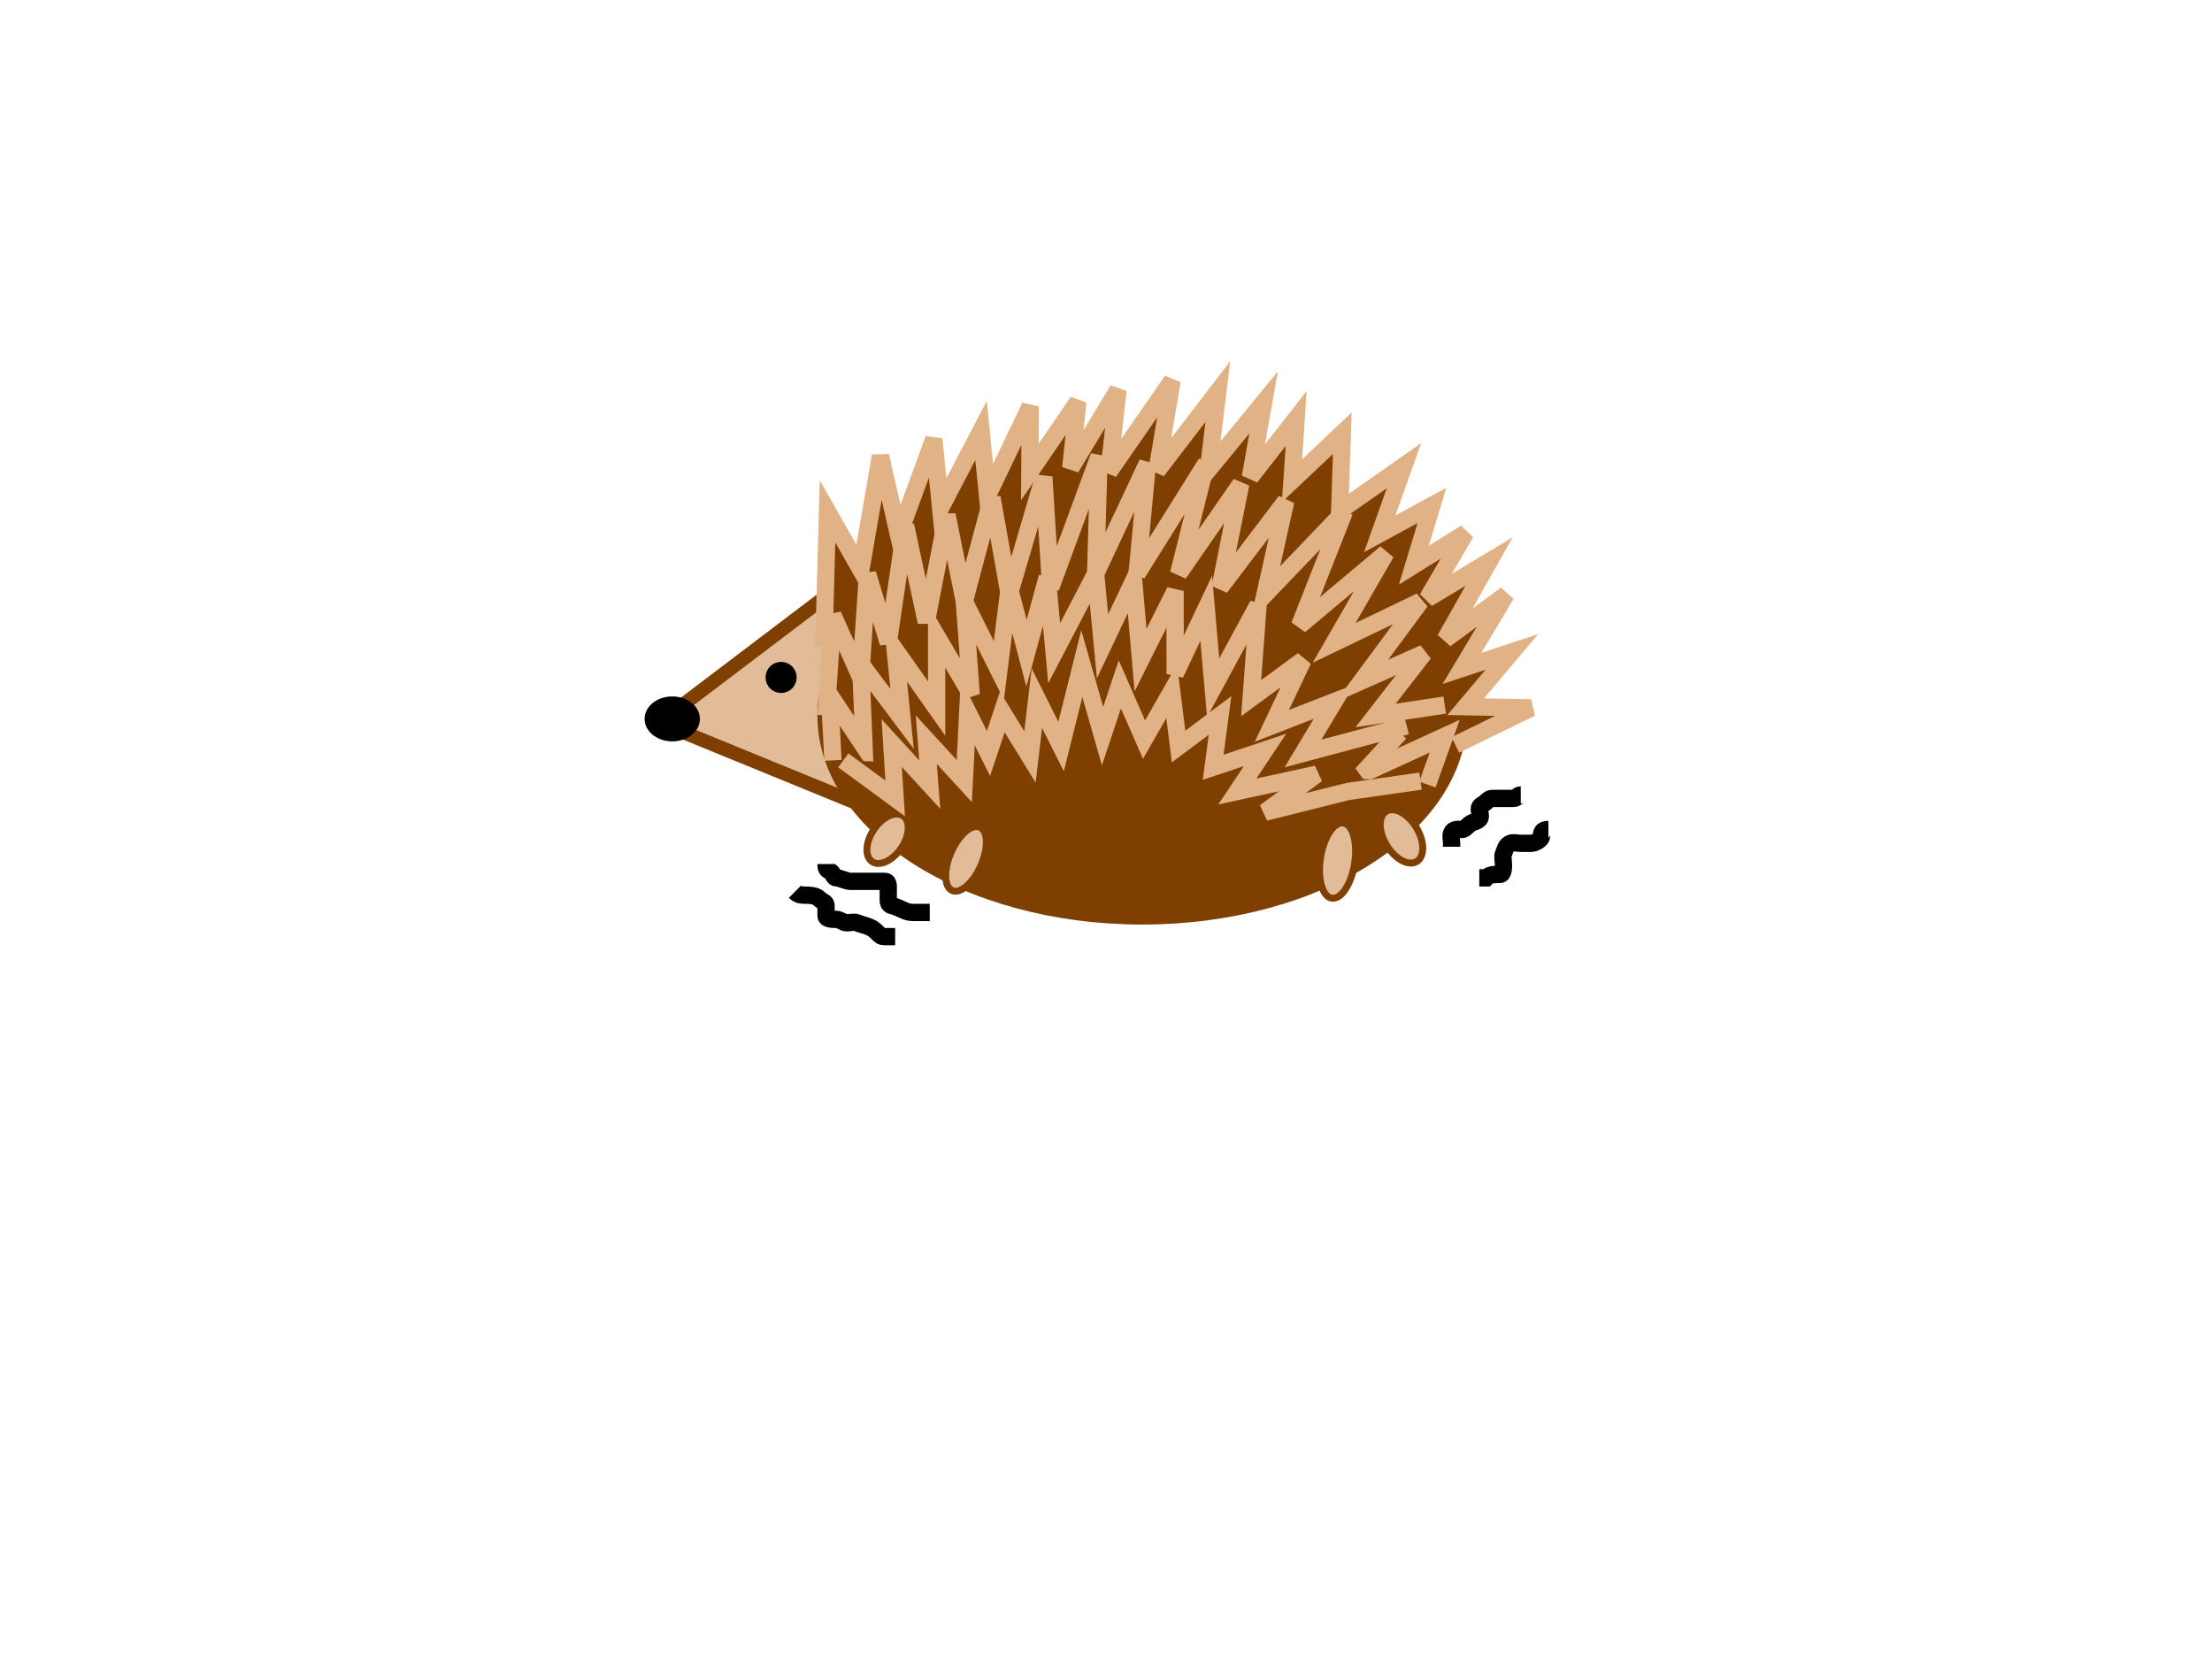 <?xml version="1.0"?><svg width="640" height="480" xmlns="http://www.w3.org/2000/svg">
 <!-- Created with SVG-edit - http://svg-edit.googlecode.com/ -->
 <title>hedgehog hobble</title>
 <g>
  <title>Layer 1</title>
  <path fill="#e2bc98" stroke="#7f3f00" stroke-dasharray="null" stroke-linejoin="null" stroke-linecap="null" d="m243.876,168.81l-53.06,40.23l56.181,22.989" id="svg_2" stroke-width="4"/>
  <ellipse fill="#000000" stroke="#000000" stroke-dasharray="null" stroke-linejoin="null" stroke-linecap="null" cx="194.5" cy="208" id="svg_3" rx="7.5" ry="6"/>
  <ellipse fill="#000000" stroke="#000000" stroke-width="3" stroke-dasharray="null" stroke-linejoin="null" stroke-linecap="null" cx="226" cy="196" id="svg_4" rx="3" ry="3"/>
  <ellipse fill="#000000" stroke="#000000" stroke-width="0" stroke-dasharray="null" stroke-linejoin="null" stroke-linecap="null" cx="199" cy="213" id="svg_5" ry="1"/>
  <ellipse fill="#7f3f00" stroke="#7f3f00" stroke-dasharray="null" stroke-linejoin="null" stroke-linecap="null" cx="330.5" cy="207" id="svg_12" rx="93.5" ry="60"/>
  <path fill="#7f3f00" stroke="#e0b286" stroke-width="5" stroke-dasharray="null" stroke-linejoin="null" stroke-linecap="null" d="m236.842,177.242l4.949,-38.906l7.918,17.785l8.908,-32.236l2.969,23.343l12.867,-26.678l0,20.009l13.857,-21.12l0,18.897l14.846,-24.455l-1.98,18.897l15.836,-18.897l-3.959,18.897l15.836,-21.12l-4.949,23.343l20.785,-24.455l-6.928,25.567l19.795,-21.12l-4.949,22.232l17.816,-17.785l-5.939,21.12l14.846,-15.562l-2.969,17.785l15.836,-12.228l-2.969,22.232l19.795,-11.116l-8.908,18.897l15.836,-6.67l-6.928,16.674l15.836,-7.781l-12.867,17.785l18.805,-8.893l-14.846,21.12l18.805,-11.116l-14.846,20.009l14.846,-3.335l-14.846,14.451l18.805,2.223l-22.879,8.48" id="svg_16" transform="rotate(-5.67 337.797,167.031) "/>
  <ellipse fill="#e2bc98" stroke="#7f3f00" stroke-width="2" stroke-dasharray="null" stroke-linejoin="null" stroke-linecap="null" cx="279.5" cy="248.5" id="svg_21" rx="10" ry="4.707" transform="rotate(-66.448 279.5,248.5) "/>
  <ellipse fill="#e2bc98" stroke="#7f3f00" stroke-width="2" stroke-dasharray="null" stroke-linejoin="null" stroke-linecap="null" cx="256.807" cy="242.674" id="svg_22" rx="8" ry="4.784" transform="rotate(-56.023 256.807,242.674) "/>
  <ellipse fill="#e2bc98" stroke="#7f3f00" stroke-width="2" stroke-dasharray="null" stroke-linejoin="null" stroke-linecap="null" cx="405.5" cy="242" id="svg_23" rx="8.5" ry="5" transform="rotate(58.671 405.5,242) "/>
  <ellipse fill="#e2bc98" stroke="#7f3f00" stroke-width="2" stroke-dasharray="null" stroke-linejoin="null" stroke-linecap="null" cx="387" cy="249" id="svg_24" rx="11" ry="5" transform="rotate(98.746 387,249) "/>
  <path id="svg_1" d="m239,207l2,-29l8,18l2,-30l6,20l5,-34l6,28l6,-31l5,25l8,-30l5,28l10,-34l2,32l14,-38l-1,34l15,-32l-3,32l20,-32l-8,32l18,-26l-6,30l19,-25l-6,27l23,-24l-13,33l25,-21l-15,26l25,-12l-17,23l18,-8l-14,18l20,-3" stroke-linecap="null" stroke-linejoin="null" stroke-dasharray="null" stroke-width="5" stroke="#e0b286" fill="#7f3f00"/>
  <path id="svg_6" d="m241,220l-1,-19l10,15l-1,-24l12,16l-2,-20l12,17l0,-21l10,17l-2,-27l10,20l3,-24l5,19l6,-22l2,22l12,-23l2,21l9,-19l2,23l10,-20l0,24l9,-19l2,23l13,-24l-2,27l15,-11l-9,19l18,-7l-9,15l30,-8" stroke-linecap="null" stroke-linejoin="null" stroke-dasharray="null" stroke-width="5" stroke="#e0b286" fill="#7f3f00"/>
  <path id="svg_7" d="m405,212l-11,12l24,-11l-5,14" stroke-linecap="null" stroke-linejoin="null" stroke-dasharray="null" stroke-width="5" stroke="#e0b286" fill="#7f3f00"/>
  <path id="svg_9" d="m244,220l15,11l-1,-16l11,12l-1,-13l11,12l1,-20l6,12l4,-12l8,13l2,-17l7,14l6,-24l6,21l5,-15l7,16l8,-14l2,16l12,-9l-2,15l15,-5l-8,12l23,-5l-15,11l24,-6l21,-3" stroke-linecap="null" stroke-linejoin="null" stroke-dasharray="null" stroke-width="5" stroke="#e0b286" fill="#7f3f00"/>
  <path d="m448,240c-2,0 -2,1 -2,2c0,1 -2,2 -3,2c-1,0 -2,0 -3,0c-1,0 -2.076,-0.383 -3,0c-1.307,0.541 -1.459,1.693 -2,3c-0.383,0.924 0,2 0,3c0,1 0,3 -1,3c-2,0 -3,0 -4,1l-1,0l-1,0" id="svg_8" stroke-width="5" stroke="#000000" fill="none"/>
  <path d="m440,230c-1,0 -1,1 -2,1c-1,0 -2,0 -3,0c-1,0 -2,0 -3,0c-1,0 -1.293,0.293 -2,1c-0.707,0.707 -2,1 -2,2c0,1 0.707,2.293 0,3c-0.707,0.707 -1.076,0.617 -2,1c-1.307,0.541 -2,2 -3,2c-1,0 -2.459,-0.307 -3,1c-0.383,0.924 0,2 0,3l0,1" id="svg_10" stroke-width="5" stroke="#000000" fill="none"/>
  <path d="m239,250c0,1 0.076,1.617 1,2c1.307,0.541 1,2 2,2c1,0 3,1 4,1c1,0 3,0 5,0c2,0 4,0 5,0c1,0 1,1 1,2c0,1 0,2 0,3c0,1 0.027,1.77 1,2c2.176,0.514 4,2 6,2l2,0l2,0l1,0" id="svg_11" stroke-width="5" stroke="#000000" fill="none"/>
  <path d="m230,258c1,1 2,1 3,1c1,0 3,0 4,1c1,1 2,1 2,2c0,1 0,2 0,3c0,1 2,1 3,1c1,0 2,1 3,1c1,0 2.076,-0.383 3,0c1.307,0.541 2.076,0.617 3,1c1.307,0.541 1.586,0.586 3,2c0.707,0.707 1,1 2,1l1,0l2,0" id="svg_13" stroke-width="5" stroke="#000000" fill="none"/>
 </g>
</svg>